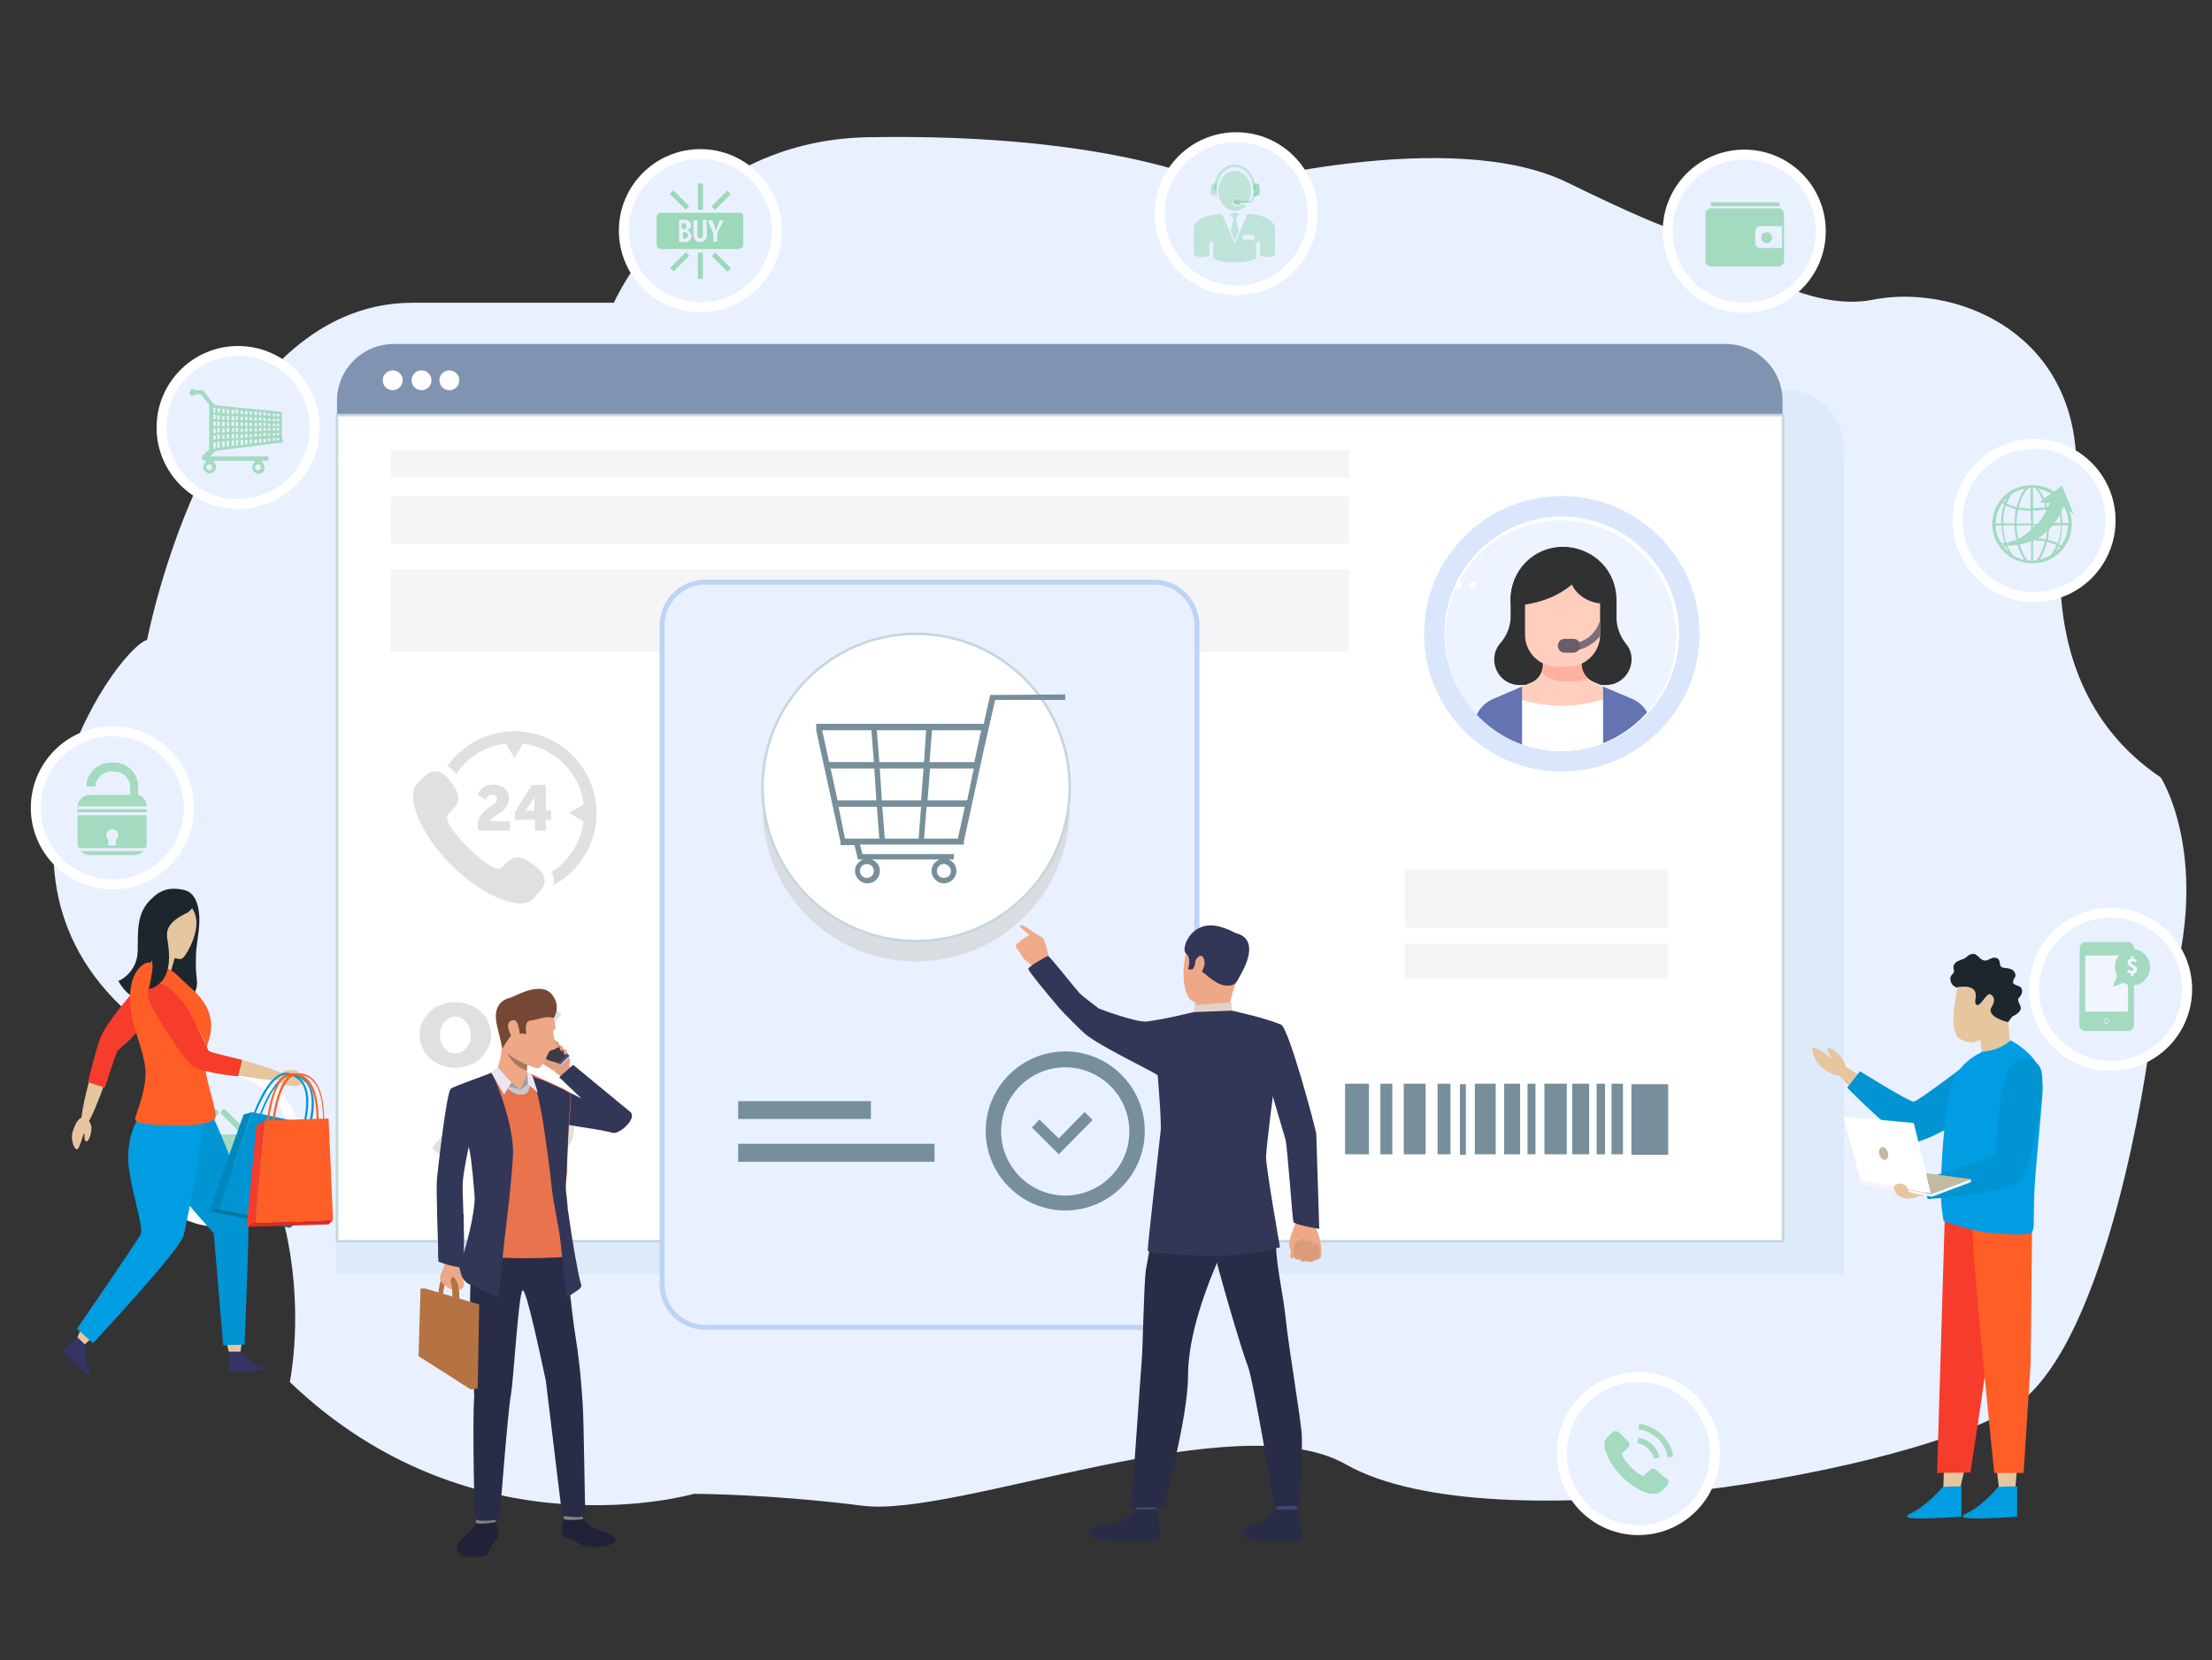 <svg xmlns="http://www.w3.org/2000/svg" xmlns:xlink="http://www.w3.org/1999/xlink" width="445" height="334" xmlns:v="https://vecta.io/nano"><rect width="100%" height="100%" fill="#333333" stroke="none"/><style><![CDATA[.AR{fill:#21b24b}.AS{enable-background:new}.AT{fill:#fff}.AU{opacity:.35}.AV{fill:#e6c69f}.AW{fill:#eea886}.AX{fill:#323657}.AY{fill:#e9f0ff}.AZ{fill:#768f9b}.Aa{fill:#292c47}.Ab{fill:#f63c2b}.Ac{fill:#0094d3}.Ad{fill:#1d262c}.Ae{fill:#009de2}.Af{fill:#ff5e26}.Ag{stroke-miterlimit:10}]]></style><path d="M139.6 300.5S95.2 313.4 58.3 278c0 0 9.4-44.4-27.1-70-41.3-29-8.4-77.1-1.6-79.3 0 0 12.9-67.8 53.4-67.8h40.5s14.3-32.6 51.1-33.3c50.7-.9 71.3 10 71.3 10s46-12.5 69.6-.8c27.8 13.6 24.6 9.6 24.6 9.6s20.6 17.1 36.6 13.9 40 5.8 41 32.2c0 0-14.3 42.8 17 63.9 0 0 13.1 20.3-2.5 55.7 0 0-7.8 57.9-26.8 70.7-18.9 12.9-105.1 28.5-134.6 11.8-22-12.6-78.2 10.7-97.2 8.3s-34-2.4-34-2.4z" class="AY"/><path d="M311.6 131.1c-13.2 0-24-10.7-24-24s10.7-24 24-24c13.2 0 24 10.7 24 24 0 13.2-10.8 24-24 24zm0-44.4c-11.2 0-20.4 9.1-20.4 20.4 0 11.2 9.1 20.4 20.4 20.4 11.2 0 20.4-9.1 20.4-20.4a20.36 20.36 0 0 0-20.4-20.4z" fill="#ff7759"/><path d="M95.6 217.5c-1 0-1.9-.2-2.8-.5-.9-.4-1.6-.8-2.3-1.4-.6-.6-1.2-1.3-1.5-2.1-.4-.8-.6-1.6-.6-2.6 0-.9.2-1.8.6-2.6s.9-1.5 1.5-2.1 1.4-1.1 2.3-1.4c.9-.4 1.8-.5 2.8-.5s1.9.2 2.8.5c.9.4 1.6.8 2.3 1.4.6.6 1.2 1.3 1.5 2.1.4.8.6 1.6.6 2.6 0 .9-.2 1.8-.6 2.6s-.9 1.5-1.5 2.1-1.4 1.1-2.3 1.4c-.9.4-1.8.5-2.8.5zm-4.7 16.1l12.2-14.3 11.3-14.9 2.6 2.3-11.9 14.1L93.4 236l-2.5-2.4zm4.7-19c.4 0 .8-.1 1.2-.3s.7-.5 1-.8.5-.7.7-1.2.2-.9.2-1.4c0-1-.3-1.9-.9-2.6s-1.3-1.1-2.2-1.1c-.4 0-.8.1-1.2.3s-.7.5-1 .8c-.3.4-.5.7-.7 1.2-.2.4-.2.9-.2 1.4 0 1 .3 1.9.9 2.6.6.8 1.4 1.1 2.2 1.1zm16.8 21.5c-1 0-1.9-.2-2.8-.5-.9-.4-1.6-.8-2.3-1.4s-1.2-1.3-1.5-2c-.4-.8-.6-1.6-.6-2.6s.2-1.8.6-2.6.9-1.5 1.5-2.1 1.4-1.1 2.3-1.4c.9-.4 1.8-.5 2.8-.5s1.9.2 2.8.5c.9.4 1.6.8 2.3 1.4.6.6 1.2 1.3 1.5 2.1.4.8.5 1.6.5 2.6s-.2 1.8-.5 2.6c-.4.8-.9 1.5-1.5 2s-1.4 1.1-2.3 1.4-1.8.5-2.8.5zm0-2.9c.4 0 .8-.1 1.2-.3s.7-.5 1-.8c.3-.4.5-.7.7-1.2.2-.4.2-.9.2-1.4s-.1-1-.2-1.5c-.2-.5-.4-.8-.7-1.2s-.6-.6-1-.8-.8-.3-1.2-.3-.8.1-1.2.3-.7.5-1 .8c-.3.4-.5.7-.7 1.2s-.2.9-.2 1.4c0 1 .3 1.9.9 2.6.6.8 1.3 1.2 2.2 1.2z" fill="#ff6a59"/><linearGradient id="A" gradientUnits="userSpaceOnUse" x1="28.152" y1="97.85" x2="274.513" y2="97.85"><stop offset="0" stop-color="#ffc05c"/><stop offset="1" stop-color="#ff3857"/></linearGradient><path d="M87.5 92.3h154.3v11.1H87.5z" fill="url(#A)"/><linearGradient id="B" gradientUnits="userSpaceOnUse" x1="28.152" y1="84.55" x2="274.513" y2="84.55"><stop offset="0" stop-color="#ffc05c"/><stop offset="1" stop-color="#ff3857"/></linearGradient><path d="M87.5 83.1h154.3V86H87.5z" fill="url(#B)"/><linearGradient id="C" gradientUnits="userSpaceOnUse" x1="28.152" y1="114.95" x2="274.514" y2="114.95"><stop offset="0" stop-color="#ffc05c"/><stop offset="1" stop-color="#ff3857"/></linearGradient><path d="M87.5 109.4h78.9v11.1H87.5z" fill="url(#C)"/><path d="M283.4 220.6h3.9v17.8h-3.9zm5.7 0h1.9v17.8h-1.9zm3.8 0h3.5v17.8h-3.5zm5.4 0h2.1v17.8h-2.1zm3.6 0h1v17.8h-1zm2.5 0h3.4v17.8h-3.4zm4.7 0h2.6v17.8h-2.6zm3.8 0h1.3v17.8h-1.3zm2.7 0h3.6v17.8h-3.6zm4.5 0h2.7v17.8h-2.7zm3.9 0h1.3v17.8H324zm2.4 0h1.9v17.8h-1.9zm3.2 0h5.9v17.8h-5.9z" fill="#ff7759"/><g opacity=".14" fill="#90c2d6"><path d="M359.6 256.3H79c-6.3 0-11.4-5.1-11.4-11.4v-155c0-6.3 5.1-11.4 11.4-11.4h280.5c6.3 0 11.4 5.1 11.4 11.4v155c.1 6.3-5 11.4-11.3 11.4z"/><path d="M371 256.3H67.6V92.6H371z"/></g><path d="M347.2 249.7h-268c-6.3 0-11.4-5.1-11.4-11.4V80.6c0-6.3 5.1-11.4 11.4-11.4h268c6.3 0 11.4 5.1 11.4 11.4v157.7c.1 6.3-5 11.4-11.4 11.4z" fill="#8094b1"/><path d="M358.7 249.7H67.8V83.5h290.9z" stroke="#c5d6dd" stroke-width=".5" class="AT Ag"/><path d="M78.6 90.5h192.8V96H78.6zm0 9.4h192.8v9.5H78.6zm0 14.6h192.8v16.6H78.6z" opacity=".88" fill="#f4f4f6" class="AS"/><path d="M175.2 247.3H186v1.3h-10.8z" class="AZ"/><path d="M91.6 214.8c-1 0-1.9-.2-2.8-.5-.9-.4-1.6-.8-2.3-1.4-.6-.6-1.2-1.3-1.5-2.1-.4-.8-.6-1.6-.6-2.6 0-.9.2-1.8.6-2.6s.9-1.5 1.5-2.1 1.4-1.1 2.3-1.4c.9-.4 1.8-.5 2.8-.5s1.9.2 2.8.5c.9.4 1.6.8 2.3 1.4.6.6 1.2 1.3 1.5 2.1.4.8.6 1.6.6 2.6s-.2 1.8-.6 2.6-.9 1.5-1.5 2.1-1.4 1.1-2.3 1.4-1.8.5-2.8.5zm-4.7 16.1l12.2-14.3 11.3-14.9 2.6 2.3-11.9 14.1-11.7 15.1-2.5-2.3zm4.7-19c.4 0 .8-.1 1.2-.3s.7-.5 1-.8c.3-.4.5-.7.7-1.2s.2-.9.2-1.4c0-1-.3-1.9-.9-2.6s-1.3-1.1-2.2-1.1c-.4 0-.8.1-1.2.3s-.7.5-1 .8c-.3.4-.5.7-.7 1.2-.2.4-.2.9-.2 1.4 0 1 .3 1.9.9 2.6.6.8 1.3 1.1 2.2 1.1zm16.8 21.5c-1 0-1.9-.2-2.8-.5-.9-.4-1.6-.8-2.3-1.4-.6-.6-1.2-1.3-1.5-2-.4-.8-.6-1.6-.6-2.6 0-.9.2-1.8.6-2.6s.9-1.5 1.5-2.1 1.4-1.1 2.3-1.4c.9-.4 1.8-.5 2.8-.5s1.9.2 2.8.5c.9.4 1.6.8 2.3 1.4.6.6 1.2 1.3 1.5 2.1.4.8.5 1.6.5 2.6 0 .9-.2 1.8-.5 2.6-.4.8-.9 1.5-1.5 2-.6.6-1.4 1.1-2.3 1.4a8.21 8.21 0 0 1-2.8.5zm0-2.9c.4 0 .8-.1 1.2-.3s.7-.5 1-.8c.3-.4.5-.7.7-1.2.2-.4.2-.9.2-1.4s-.1-1-.2-1.5c-.2-.5-.4-.8-.7-1.2s-.6-.6-1-.8-.8-.3-1.2-.3-.8.1-1.2.3-.7.5-1 .8-.5.7-.7 1.2-.2.9-.2 1.4c0 1 .3 1.9.9 2.6.6.8 1.3 1.2 2.2 1.2z" fill="#e0e0e0"/><path d="M270.6 218h4.8v14.2h-4.8zm7.1 0h2.4v14.2h-2.4zm4.7 0h4.4v14.2h-4.4zm6.8 0h2.6v14.2h-2.6zm4.5.1h1.2v14.2h-1.2zm3-.1h4.2v14.2h-4.2zm5.9 0h3.2v14.2h-3.2zm4.7 0h1.6v14.2h-1.6zm3.4 0h4.5v14.2h-4.5zm5.6 0h3.4v14.2h-3.4zm4.9 0h1.7v14.2h-1.7zm3 0h2.3v14.2h-2.3zm4 .1h7.4v14.2h-7.4z" class="AZ"/><path d="M314.2 155.2c-15.3 0-27.7-12.4-27.7-27.7s12.4-27.7 27.7-27.7 27.7 12.4 27.7 27.7-12.5 27.7-27.7 27.7zm0-51.3c-13 0-23.6 10.6-23.6 23.6s10.6 23.6 23.6 23.6 23.6-10.6 23.6-23.6-10.6-23.6-23.6-23.6z" fill="#d9e6fc"/><path d="M282.6 174.8h52.9v11.8h-52.9zm0 15h52.9v7h-52.9z" opacity=".88" fill="#f4f4f6" class="AS"/><path d="M232.1 267h-90.2a8.71 8.71 0 0 1-8.7-8.7V125.8a8.71 8.71 0 0 1 8.7-8.7h90.2a8.71 8.71 0 0 1 8.7 8.7v132.5a8.64 8.64 0 0 1-8.7 8.7z" stroke="#bcd4f7" class="AY Ag"/><path d="M214.3 243.5c-8.8 0-16-7.2-16-16s7.2-16 16-16 16 7.2 16 16c0 8.9-7.2 16-16 16zm0-28.8c-7.1 0-12.9 5.8-12.9 12.9s5.8 12.9 12.9 12.9 12.9-5.8 12.9-12.9-5.8-12.9-12.9-12.9zm-1.3 17.5l-5.4-5.4 1.5-1.6 3.9 3.8 5.2-5.3 1.6 1.6zm-64.5-10.7h26.7v3.6h-26.7zm0 8.6H188v3.6h-39.5z" class="AZ"/><circle cx="184.3" cy="162.5" r="30.9" fill="#d9dde2"/><circle cx="184.3" cy="158.4" r="30.9" stroke="#c5d6dd" stroke-width=".5" class="AT"/><path d="M199.2 139.8l-1.3 5.8h-33.7v1.3l4.9 22.5v.6h2.8l.7 2.9h1c-.9.4-1.6 1.2-1.6 2.3 0 1.3 1.1 2.5 2.5 2.5s2.5-1.1 2.5-2.5c0-1.1-.6-1.9-1.6-2.3H189c-.9.4-1.6 1.2-1.6 2.3 0 1.3 1.1 2.5 2.5 2.5 1.3 0 2.5-1.1 2.5-2.5 0-1.1-.6-1.9-1.6-2.3h1.1v-1.1h-18.4l-.5-1.9h20.9v-.6l4-18.4 2.3-10.1h14.1v-1.1l-15.1.1zm-23.4 35.4c0 .8-.6 1.4-1.4 1.4s-1.4-.6-1.4-1.4.6-1.4 1.4-1.4 1.4.7 1.4 1.4zm15.5 0c0 .8-.6 1.4-1.4 1.4s-1.4-.6-1.4-1.4.6-1.4 1.4-1.4c.7 0 1.4.7 1.4 1.4zM177 154.6h8.8l-.5 6.4h-7.9l-.4-6.4zm-.7 6.4h-7.8l-1.4-6.4h8.8l.4 6.4zm9.6-7.7h-9l-.5-6.4h9.9l-.4 6.4zm1.6-6.4h9.9l-1.4 6.4h-9l.5-6.4zm-2.2 15.4l-.5 6.4H178l-.5-6.4h7.8zm1.1 0h7.7l-1.4 6.4h-6.8l.5-6.4zm8-1.3h-7.8l.5-6.4h8.8l-1.3 6.3-.2.1zm-19.1-14.1l.5 6.4h-9l-1.4-6.4h9.9zm-6.6 15.4h7.7l.5 6.4H170l-1.3-6.4z" class="AZ"/><path d="M261.2 244.4s-.5.8-.5 1.4c-.1.5-.5 1.2-.6 1.6-.2.4-.8 2.3-.8 2.8 0 .2.4 1.5.4 1.8-.1.4-.3 1.2.1 1.2s.8-.6.8-.6-.1.4.3.5c.6.3.9.1.9.1s.2.4.5.5c.6.1.9-.1.9-.1s.3.2.7.2c.5 0 .8-.5.8-.5s.6.1.9-.2c.2-.3.2-.6.2-.9.1-.3 0-2.9-.9-4.7-.9-1.9.2-3.6.2-3.6l-3.9.5z" class="AW"/><path d="M260.3 252.5s-.1-2.3.5-2.8.7.4.7.4-.1-.8.6-.9c.6-.1.7.9.7.9s.1-.6.8-.5.5.9.5.9.6-.8 1.1-.1c.7 1.3 0 2.8 0 2.8s-.2.4-.9.2c0 0-.5.9-1.5.2 0 0-1 .6-1.4-.4.2.1-1 .6-1.1-.7z" fill="#db9c7c"/><path d="M253.3 211.2l5.3 18c.4 1.5 1.4 16 1.6 16.6s5.2 1.4 5.2 1.4l-.6-19.1c-.1-1-5.5-21.3-7.1-22-1.2-.5-1.8-.1-3.3 1-2.2 1.5-1.1 4.1-1.1 4.1z" class="AX"/><use xlink:href="#E" fill="#424773"/><path d="M256.9 303.6s-1.2 1.5-2.5 2.2c-1.2.6-3.1.9-3.8 1.6-.5.5-1.9 2.6 3.2 2.6 5-.1 7.4.3 8-.5.5-.8-.8-6-.8-6s-1.3.4-4.1.1z" class="Aa"/><use xlink:href="#E" x="-28.3" fill="#424773"/><g class="Aa"><path d="M228.5 303.6s-1.2 1.5-2.5 2.2c-1.2.6-5.7 1.2-6.4 1.9-.5.5-1.4 2.5 5.7 2.3 5-.1 7.4.3 8-.5.5-.8-.8-6-.8-6s-1 .4-4 .1zm24.7-66.7s3.7 5.9 3.5 11.2c-.3 5.3 1.3 11.2 1.9 16.7.6 6.2 3.2 21 3.3 24.2.1 3.3-.4 13.9-.4 13.9l-5.1.1s-4.3-25.7-5.4-28.3-6.6-21.4-6.8-23.4 9-14.4 9-14.4z"/><path d="M233.7 237.7l-3.2 17.9c-.4 3.3-.6 15.8-.8 17.9-.2 2-1.8 26.6-2.2 29.7h6.5s5-17.9 5-26.4 3.9-18.4 6.4-24.1 8.2-5.7 9.7-16.1c0 0-19.4-2.2-21.4 1.1z"/></g><g class="AW"><path d="M247 187.2s-5-1.9-7.3 1.9-2.1 11.4.4 12.4c2.5.9 6.3.5 7.6-1.9s2.5-5.8 2.4-8.1c0-2.4-1.8-3.7-3.1-4.3z"/><path d="M240.7 201.7s.2 1.3-.1 2 6.4.7 6.4.7.5-3.6 1.6-6.7-7.9 4-7.9 4z"/></g><path d="M248.6 197.7s-.5.8-2.4.5-4.3-2.9-5-3.2c-.8-.3-.8-.8-.8-.8l-.5.8h-.9s.8-2.3-.4-3.2 1.2-7.4 7.4-5.2c0 0 4.7 1.3 4.6 4-.2 2.7-.9 5.7-2 7.1z" class="AX"/><path d="M240.2 203.6s0-1.3.6-1.4 6.3-.7 7-.4v1.5c0-.1-1.3.8-7.6.3z" fill="#e2d2ca"/><path d="M240.5 193.3c.1-.5 1.2-1.8 1.7-.4s-.6 3.2-1.3 3.1c-.6-.1-.7-1.5-.4-2.7z" class="AW"/><path d="M217.3 218.6h0c-.1 0-.1 0 0 0zm31.1-30.9s6.4.5.2 10l-.2-10z" class="AX"/><path d="M205.1 189.6c.2-.6.9-.8.9-.8.3-.4 1-.6 1-.6 0-.1 0-.1.1-.1-.5-.5-1.8-1.4-1.8-1.6-.1-.2-.1-.2.2-.4.2-.1 2.3 1.3 3 1.8.2.1.3.2.4.2.2.2.6.3.9.6l.1.1c.4.5 1.2 4.1 1.2 4.1l-1.5.6-1.5 1.2-2.1-1.8c-.4-.4-.6-.9-.8-1.2 0-.1-.1-.1-.1-.2-.2-.3-.5-.6-.5-.6-.2-.2-.2-.7-.2-.7 0-.4.7-.6.7-.6z" fill="#efaa88"/><path d="M230.6 205.5c4-.5 9.5-1.9 9.5-1.9l7.7-.3s7 1.5 9.8 2.8c.2.1.2 6.3 1 7.8l-2.3 4.9s-1.3 9.6-1.6 13.8c-.1 1.9 2.8 18.3 2.8 18.3s-3 .9-8.3 1.5-18.3-.2-18.3-.8c-.1-.6 2.5-23 2.6-24.1.2-1.8-.6-11.2-.6-11.2-1.2-.9-11.8-5.9-14.7-8.4-.8-.7-4-3.9-5-5-3.3-3.9-6-7.2-6.3-7.9-.4-.4 3.6-2.6 3.9-2.7s4.7 5.6 6.4 7.5c.8.8 3.9 3.1 3.9 3.1s7.1 2.7 9.5 2.6z" class="AX"/><path d="M103.5 147.1c-5.6 0-10.5 2.8-13.5 7a8.63 8.63 0 0 1 1.8 1.6c2.2-3.3 5.8-5.7 10-6.1l1.7 2.9 1.7-2.9c6.4.8 11.5 5.9 12.2 12.2l-2.9 1.7 2.9 1.7c-.5 4.3-3 8-6.4 10.2.2.5.4 1 .4 1.6 0 .4 0 .8-.1 1.1 5.2-2.8 8.7-8.3 8.7-14.5a16.52 16.52 0 0 0-16.5-16.5zm4.2 27.1c-3.8-3-4.9-1.6-6.6.2-1.2 1.2-4.3-1.3-6.9-3.9s-5.2-5.7-3.9-6.9c1.7-1.7 3.2-2.8.2-6.6s-5.1-.9-6.7.8c-1.9 1.9-.1 9.1 7 16.2s14.3 8.9 16.2 7c1.6-1.7 4.5-3.8.7-6.8zm-11.6-8.1c0-3.4 3.9-4 3.9-5.3 0-.6-.5-.9-1-.9-.9 0-1.3 1-1.3 1l-1.6-1.1s.8-2 3.2-2c1.5 0 3.1.9 3.1 2.8 0 2.9-3.7 3.4-3.7 4.6h3.9v1.9h-6.3c-.1-.3-.2-.6-.2-1zm7.4-2.6l3.5-5.6h2.8v5.1h1.1v1.9h-1.1v2.2h-2.2v-2.2h-4v-1.4h-.1zm4-.4v-2c0-.5.1-1 .1-1h0s-.2.6-.5.9l-1.4 2.1h1.8z" fill="#e0e0e0"/><circle cx="314" cy="127.9" r="23.2" fill="#edf3ff"/><defs><circle id="D" cx="314" cy="127.9" r="23.2"/><path id="E" d="M256.5 301l.4 2.9c0 .4 4-.2 4-.2l.3-3s-4.2 0-4.7.3z"/><path id="F" d="M51 228.9c.1.1.1.4-.1.6l-.1.1c-.2.2-.5.2-.6.1l-5.7-5.6c-.1-.1-.1-.4.1-.6l.1-.1c.2-.2.5-.2.6-.1l5.7 5.6z"/><path id="G" d="M37.4 228.9c-.1.1-.1.4.1.6l.1.1c.2.2.5.2.6.1l5.7-5.6c.1-.1.1-.4-.1-.6l-.1-.1c-.2-.2-.5-.2-.6-.1l-5.7 5.6z"/><path id="H" d="M390.7 299.2s-1.1 1.5-3.7 3.6c-2.6 2-3.3 1.6-3.3 2.3-.1.8 10.9 0 10.9 0V299c-.1 0-3.9 0-3.9.2z"/></defs><clipPath id="I"><use xlink:href="#D"/></clipPath><g clip-path="url(#I)"><path d="M323.1 137.8h-17.4c-4.3 0-6.7-5-3.9-8.4l.2-.2c1.2-1.5 1.9-3.3 1.9-5.2v-3.3c0-5.9 4.7-10.6 10.7-10.6s10.6 4.7 10.6 10.6v3.5c0 1.9.7 3.8 1.9 5.3 2.7 3.2.3 8.3-4 8.3z" fill="#303133"/><path d="M332.2 146.4v11.5h-35.6v-11.4c0-2.6 1.5-4.9 3.9-5.9l5.7-2.5 1.9-.8c1.5-.6 2.4-2.1 2.4-3.7v-.8h7.6v.7c0 1.6.9 3 2.5 3.7l7.8 3.3c2.3 1.1 3.8 3.4 3.8 5.9h0z" class="AT"/><path d="M306.2 140.8c2 .6 4.9 1.2 8.4 1.2 3.3-.1 6-.7 7.9-1.3l.9-2.2-2.9-1.2c-1.5-.6-2.5-2.1-2.5-3.7v-.7h-7.6v.8c0 1.6-.9 3-2.4 3.7l-2.3 1 .5 2.4z" fill="#ffcebf"/><g fill="#6473b2"><path d="M328.4 140.6l-5.9-2.5V158h9.7v-11.5c0-2.6-1.5-4.9-3.8-5.9h0zm-22.2-2.5v19.8h-9.7v-11.4c0-2.6 1.5-4.9 3.9-5.9l5.8-2.5z"/></g><path d="M317 137c.9 0 1.7-.2 2.5-.5-.8-.8-1.3-1.8-1.3-2.9v-.7h-7.6v.8c0 .6-.1 1.1-.4 1.6 1.2 1.1 2.7 1.8 4.4 1.8l2.4-.1z" fill="#ffb09e"/><path d="M321.9 121.4v6.3c0 3.5-2.9 6.4-6.4 6.4h-2.3c-3.5 0-6.4-2.9-6.4-6.4v-6.3a4.23 4.23 0 0 1 4.2-4.2h6.8c2.3.1 4.1 1.9 4.1 4.2h0z" fill="#ffcebf"/><path d="M321.9 124.7h0c-.2.8-.8 2.3-2.3 3.5-.7.5-1.5.9-2.3 1.1-.4.1-.6.5-.5.9s.4.5.7.5h.2c1.1-.3 2-.8 2.8-1.4.6-.5 1.1-.9 1.4-1.4v-3.2z" fill="#7a6d79"/><path d="M316.5 131.3h-1.7c-.8 0-1.4-.6-1.4-1.4s.6-1.4 1.4-1.4h1.7c.8 0 1.4.6 1.4 1.4 0 .7-.6 1.4-1.4 1.4z" fill="#685e68"/><g fill="#303133"><path d="M315.8 115.6c.2-2 2.1-3.4 4-4.1 3.1 1.9 5.2 5.3 5.2 9.1v.7c-.2.1-.4.1-.5.1-1.1.2-1.9.1-2.5 0-3.9-.4-6.3-3.3-6.2-5.8z"/><path d="M314.4 110c2.4 0 4.6.8 6.4 2.2-.9 1.5-2.9 4.6-6.7 6.9-2.8 1.7-5.5 2.2-7.1 2.5h-3.1v-.8c-.1-6 4.6-10.8 10.5-10.8z"/></g><g class="AT"><circle cx="290.5" cy="117.7" r=".7"/><circle cx="293.4" cy="117.7" r=".7"/><circle cx="296.3" cy="117.7" r=".7"/></g></g><g class="AT"><circle cx="79" cy="76.5" r="2"/><circle cx="84.8" cy="76.5" r="2"/><circle cx="90.4" cy="76.5" r="2"/></g><g stroke="#fff" stroke-width="2" class="AY"><circle cx="140.9" cy="46.4" r="15.4"/><circle cx="47.9" cy="86" r="15.4"/><circle cx="22.6" cy="162.5" r="15.4"/><circle cx="44.1" cy="230.4" r="15.4"/><circle cx="424.6" cy="199" r="15.4"/><circle cx="409.2" cy="104.7" r="15.4"/><circle cx="350.9" cy="46.5" r="15.4"/><circle cx="248.7" cy="43" r="15.4"/></g><g class="AR AS"><path d="M137.6 46.1h.1c.1-.1.2-.1.3-.2s.1-.2.1-.4c0-.1 0-.2-.1-.3 0-.1-.1-.1-.1-.2-.1-.1-.1-.1-.2-.1h-.6V46h.2c.2.1.3.1.3.1z" class="AU"/><path d="M148.7 42.8H133c-.5 0-.9.4-.9.9v5.6c0 .2.1.5.3.6s.4.2.6.2h15.6c.5 0 .9-.4.9-.9v-5.6c.1-.4-.3-.8-.8-.8zm-12.1 1.5c.1 0 .3-.1.5-.1h.6c.2 0 .4 0 .5.1.2 0 .3.1.4.2l.3.3c.1.1.1.3.1.5 0 .1 0 .2-.1.3 0 .1-.1.2-.1.3-.1.1-.1.2-.2.2-.1.1-.2.1-.3.2v.1c.1 0 .2.1.3.1l.2.2c.1.1.1.2.2.3s.1.2.1.4-.1.4-.1.6c-.1.2-.2.3-.3.4s-.3.2-.5.2c-.2.1-.4.1-.5.1h-.8c-.1 0-.2-.1-.3-.1v-4.3zm5.6 2.8c0 .5-.1.9-.4 1.2-.2.2-.5.4-.9.4-.5 0-.8-.1-1-.4-.2-.2-.4-.6-.4-1.1v-2.9h.8V47c0 .4.1.6.1.7.1.1.2.2.5.2.2 0 .4-.1.4-.2.1-.1.1-.4.1-.7v-2.8h.7l.1 2.9zm2.3-.6l-.2.5v1.6h-.8V47l-.2-.5-.9-2.2h.9l.6 1.6.1.5h.1l.1-.5.6-1.6h.8l-1.1 2.2zm-6.4.3c-.1-.1-.1-.1-.2-.1h-.5V48h.4c.2 0 .3-.1.4-.2s.2-.3.2-.5c0-.1 0-.2-.1-.3s-.1-.2-.2-.2zm2.3-9.9h1v5.3h-1zm-5.649 2.097l.707-.707 3.182 3.182-.707.707zm8.355 2.543l3.182-3.182.707.707-3.182 3.182zM140.4 50.8h1v5.3h-1zm-5.603 3.113l3.181-3.183.707.707-3.181 3.183zm8.383-2.41l.707-.707 3.182 3.182-.707.707z" opacity=".38"/><path d="M56.7 87.4v-3.9c0-.1.1-.4 0-.5-.1-.2-.4-.2-.6-.2-3.3-.4-6.6-.6-10-1l-2.9-.3c.1 0 .1 0 0-.1l-.3-.3c-.3-.4-.6-.7-.9-1.1s-.5-.6-.8-1c-.1-.1-.2-.4-.4-.5s-.6 0-.8 0h-.6c-.1 0-.3-.2-.4-.2-.9-.3-1.2 1.3-.3 1.3.2 0 .4 0 .6-.2.1-.1.1-.1.4-.1h.7l.1.1c.5.6 1 1.3 1.5 1.9.1.1.1.1.1.2v8.9c-.1.1-.2.1-.2.2-.3.2-.6.5-.8.8-.1.1-.4.2-.4.4-.1.2 0 .5 0 .7 0 .1.1.1.1.1h.6v.1c.1.1.1.1.1.2-1 .7-.6 2.2.6 2.3h.2c1.2-.1 1.6-1.6.6-2.3l.2-.2h8.1v.1c.1.1.1.1.1.2-1 .7-.5 2.2.7 2.3 1.3.1 1.6-1.6.7-2.3.1-.1.1-.1.1-.2v-.1h1.1c.1 0 .1-.1.1-.1v-.7c0-.1-.1-.1-.1-.1H42.2c.2-.1.3-.3.5-.4l.7-.7s.5-.1.8-.1l4.7-.6c1.8-.2 3.7-.5 5.5-.7.6-.1 1.2-.2 1.8-.2.1 0 .6 0 .7-.2 0-.4-.2-1.1-.2-1.5zm-4.8 6c.3 0 .6.2.6.6 0 .3-.2.6-.6.6-.3 0-.6-.2-.6-.6a.65.65 0 0 1 .6-.6zm-9.8 0c.3 0 .6.2.6.6 0 .3-.2.6-.6.6-.3 0-.6-.2-.6-.6a.65.65 0 0 1 .6-.6zm3.5-11.1c.2 0 .3.1.5.1v.8c-.2 0-.3 0-.5-.1v-.8zm0 1.3a.9.9 0 0 1 .5.1v.8h-.5v-.9zm.5 1.3v.8h-.4v-.8c0-.1.3 0 .4 0zm-2.7 5.3c-.2 0-.3.1-.5.1V89c.2 0 .3 0 .5-.1v1.3zm0-1.8c-.2 0-.3 0-.5.1v-.9h.5v.8zm0-1.3h-.5v-.9h.5v.9zm0-1.4h-.5v-.9h.5v.9zm0-1.4h-.5v-.9a.9.9 0 0 1 .5.1v.8zm0-1.4h0a.45.45 0 0 1-.5 0V82l.5.1c-.1 0-.1.7 0 .8h0zm.8 7.1c-.2 0-.3.1-.5.1v-1.2c.2 0 .3 0 .5-.1V90zm0-1.7h-.5v-.9h.5v.9zm0-1.3h-.5v-.9h.5v.9zm0-1.3h-.5v-.9h.5v.9zm0-1.4h0c-.2.1-.3.1-.5.1v-.9l.5.1v.7c0-.1 0-.1 0 0zm0-1.3h-.4v-.9c.2 0 .3.1.5.1-.1.2-.1.8-.1.8zm1 6.9c-.2 0-.3.1-.5.1v-1.2c.2 0 .3 0 .5-.1v1.2zm0-1.6h-.5v-.8h.5v.8zm0-1.3h-.5v-.8h.5v.8zm-.5-1.3v-.8h.5v.8h-.5zm.5-1.3h-.5v-.8a1.34 1.34 0 0 0 .5.1v.7zm0-1.3c-.2 0-.3 0-.5-.1v-.8c.2 0 .3.1.5.1v.8zm.9 6.6c-.2 0-.3.1-.5.1v-1.1c.2 0 .3 0 .5-.1v1.1zm0-1.5h-.5v-.8h.5v.8zm0-1.3h-.5v-.8h.5v.8zm.5-4.5c.2 0 .3.1.5.1v.8c-.2 0-.3 0-.5-.1v-.8zm0 1.3a.9.9 0 0 1 .5.1v.8h-.5v-.9zm0 1.2h.5v.8h-.5v-.8zm.5 1.2v.8h-.4v-.8c-.1 0 .2 0 .4 0zm0 3.5c-.2 0-.3.1-.5.1v-1.1c.2 0 .3 0 .5-.1v1.1zm0-1.4h-.5v-.8l.5-.1c0 0 0 .8 0 .9zm.8 1.4h-.4v-1.1l.4-.1v1.2zm0-1.5h-.4v-.8h.4v.8zm0-1.2h-.5v-.8h.5v.8zm0-1.2h-.5v-.8h.5v.8zm0-1.2h-.5v-.8a.9.9 0 0 1 .5.1v.7zm0-1.3c-.2 0-.3 0-.5-.1v-.8c.2 0 .3.1.5.1v.8zm1 6.3l-.5.1v-1.1c.2 0 .3 0 .5-.1v1.1zm0-1.4h-.5v-.7h.5v.7zm0-1.2h-.5v-.7h.5v.7zm0-1.2h-.5V85h.5v.7zm0-1.2h-.5v-.7a.9.9 0 0 1 .5.1v.6zm0-1.2h-.5v-.7c.2 0 .3.1.5.1v.6zm.9 6c-.2 0-.3.1-.5.1v-.9c.2 0 .3 0 .5-.1v.9zm0-1.3h-.5v-.7h.5v.7zm0-1.2h-.5v-.7h.5v.7zm0-1.1h-.5V85h.5v.7zm0-1.2h-.5v-.7a.9.9 0 0 1 .5.1v.6zm0-1.1c-.2 0-.3 0-.5-.1v-.7c.2 0 .3.1.5.1v.7zm.9 5.8c-.2 0-.3.1-.5.1v-.9h.5v.8zm0-1.3c-.2 0-.3 0-.5.1v-.6h.5v.5zm0-1.1h-.5v-.6h.5v.6zm0-1.1h-.5v-.6h.5v.6zm0-1.2h-.5v-.6a.9.9 0 0 1 .5.1v.5zm0-1.1c-.2 0-.3 0-.5-.1v-.6c.2 0 .3.1.5.1v.6zm1 5.7c-.2 0-.3.1-.5.1v-.8c.2 0 .3 0 .5-.1v.8zm0-1.3h-.5v-.6h.5v.6zm0-1h-.5v-.6h.5v.6zm0-1.1h-.5v-.6h.5v.6zm0-1.1h-.5V84c.2 0 .3 0 .5.1v.5zm0-1.1c-.2 0-.3 0-.5-.1v-.6c.2 0 .3.1.5.1v.6zm.9 5.5c-.2 0-.3.1-.5.1v-.8h.5v.7zm0-1.2c-.2 0-.3 0-.5.1v-.6h.5v.5zm0-1.1h-.5v-.6h.5v.6zm0-1h-.5v-.6h.5v.6zm0-1.1h-.5V84c.2 0 .3 0 .5.1v.5zm0-1.1h-.5v-.6c.2 0 .3.1.5.1v.5zm.9 5.4c-.2 0-.3.1-.5.1v-.7c.2 0 .3 0 .5-.1v.7zm0-1.2H53v-.6h.5v.6zm0-1H53v-.6h.5v.6zm0-1H53v-.6h.5v.6zm0-1H53v-.6a.9.9 0 0 1 .5.1v.5zm0-1.1c-.2 0-.3 0-.5-.1v-.6c.2 0 .3.1.5.1v.6zm.9 5.1c-.2 0-.3.1-.5.1v-.6h.5v.5zm0-1.1c-.2 0-.3 0-.5.1v-.5h.5v.4zm0-1h-.5v-.5h.5v.5zm0-.9h-.5v-.5h.5v.5zm0-1h-.5v-.5a.9.9 0 0 1 .5.1v.4zm0-1c-.2 0-.3 0-.5-.1v-.5c.2 0 .3.1.5.1v.5zm1 4.9c-.2 0-.3.1-.5.1v-.6c.2 0 .3 0 .5-.1v.6zm0-1c-.2 0-.3 0-.5.1v-.5h.5v.4zm0-1h-.5v-.5h.5v.5zm0-.9h-.5v-.5h.5v.5zm0-1h-.5v-.5a.9.9 0 0 1 .5.1v.4zm0-.9c-.2 0-.3 0-.5-.1v-.5c.2 0 .3.1.5.1v.5zm.8 4.7c-.2 0-.3.1-.5.1v-.5h.5v.4zm0-1c-.2 0-.3 0-.5.1v-.5h.5v.4zm0-.9h-.5v-.5h.5v.5zm0-.9h-.5v-.5h.5v.5zm0-1h-.5v-.5c.2 0 .3 0 .5.1v.4zm0-.9c-.2 0-.3 0-.5-.1v-.5c.2 0 .3.1.5.1v.5z" class="AU"/></g><g class="AR AU"><path d="M29.5 162.2h0a2.37 2.37 0 0 0-1.7-2.3v-1.6c0-2.8-2.2-4.9-4.9-4.9h-.6c-2.7 0-4.9 2.2-4.9 4.8h1.8c.1-1.7 1.5-3 3.2-3h.6c1.8 0 3.2 1.5 3.2 3.2v1.5h-8.1c-1.3 0-2.5 1.1-2.5 2.5v7.1c0 1.3 1.1 2.5 2.5 2.5H27c.7 0 1.4-.3 1.8-.8H16.3c-.2-.2-.3-.4-.4-.6h13.4c.1-.3.2-.6.2-1.1V164H15.7v-.6h13.8v-.6H15.7v-.6h13.8zm-6.9 4.6c.6 0 1.2.5 1.2 1.2 0 .4-.2.7-.5.9v1.2h-1.5v-1.2c-.3-.2-.4-.6-.4-.9 0-.7.5-1.2 1.2-1.2zm6.5 4s0-.1 0 0c0-.1 0 0 0 0z"/><path d="M28.9 171c.1-.1.1-.2.2-.2-.1.1-.1.2-.2.2z"/><path d="M28.9 171h0zm.2-.3c.1-.1.1-.2.2-.3-.1.2-.1.2-.2.3z"/></g><g class="AR AU"><path d="M34.8 229.8l1.7 7.5c.1.6.4.9.9.9h13.3c.5 0 .8-.4.9-.9l1.7-7.5H34.8zm4.6 6.7c0 .1-.1.2-.2.2h-.6c-.1 0-.2-.1-.2-.2V232c0-.1.1-.2.2-.2h.6c.1 0 .2.1.2.2v4.5zm2.7 0c0 .1-.1.2-.2.2h-.6c-.1 0-.2-.1-.2-.2V232c0-.1.1-.2.2-.2h.7c.1 0 .2.1.2.2v4.5h-.1zm2.5 0c0 .1-.1.2-.2.2h-.6c-.1 0-.2-.1-.2-.2V232c0-.1.1-.2.2-.2h.6c.1 0 .2.1.2.2v4.5zm2.7 0c0 .1-.1.2-.2.2h-.6c-.1 0-.2-.1-.2-.2V232c0-.1.1-.2.2-.2h.6c.1 0 .2.1.2.2v4.5zm2.4 0c0 .1-.1.2-.2.2h-.6c-.1 0-.2-.1-.2-.2V232c0-.1.1-.2.2-.2h.6c.1 0 .2.1.2.2v4.5z"/><path d="M54.8 229.9c0 .4-.3.6-.6.6H33.9c-.4 0-.6-.3-.6-.6v-1.1c0-.4.3-.6.6-.6h20.3c.4 0 .6.3.6.6v1.1z"/><use xlink:href="#F"/><use xlink:href="#F" y="-0.1"/><path d="M50.7 229c0 .1-.1.2-.2.2s-.2-.1-.2-.2.1-.2.2-.2.2.2.2.2z"/><use xlink:href="#G"/><use xlink:href="#G" y="-0.1"/><path d="M37.7 229c0 .1.1.2.2.2s.2-.1.2-.2-.1-.2-.2-.2-.2.2-.2.2z"/></g><circle cx="329.6" cy="292.4" r="15.4" stroke="#fff" stroke-width="2" class="AY"/><path d="M333.3 295.8c-.5-.5-1-.5-1.5 0l-1 1c-.1.1-.2.1-.3.1-.2-.1-.5-.2-.7-.4-1-.6-1.9-1.5-2.6-2.4-.4-.5-.7-.9-.9-1.5 0-.1 0-.2.1-.3l1-1c.5-.5.5-1 0-1.5l-1.6-1.6c-.5-.4-1-.4-1.5 0-.4.3-.7.7-1 1s-.5.7-.5 1.1c-.1.7.1 1.4.4 2.1.5 1.4 1.3 2.6 2.3 3.8 1.3 1.5 2.8 2.7 4.6 3.6.8.4 1.6.7 2.6.7.6 0 1.2-.1 1.6-.6l1-1c.5-.5.5-1 0-1.5-.9-.5-1.5-1.1-2-1.6zm-.6-2.4l1.1-.2c-.2-1-.6-1.9-1.4-2.6-.8-.8-1.7-1.2-2.8-1.4l-.2 1.1c.8.1 1.6.5 2.1 1.1.7.6 1.1 1.3 1.2 2zm1.7-4.7c-1.2-1.2-2.8-2-4.6-2.3l-.2 1.1a6.96 6.96 0 0 1 4 2c1 1 1.7 2.3 1.9 3.7l1.1-.2c-.2-1.6-1-3.1-2.2-4.3z" class="AR AU"/><g class="AU"><path d="M418.3 206.2c0 .7.6 1.2 1.2 1.2h8.6c.7 0 1.2-.6 1.2-1.2v-15.5c0-.7-.6-1.2-1.2-1.2h-8.5c-.7 0-1.2.6-1.2 1.2l-.1 15.5z" class="AR"/><path d="M419.5 203.4c0 .1.1.1.1.1h8.4c.1 0 .1-.1.1-.1v-11.1c0-.1-.1-.1-.1-.1h-8.4c-.1 0-.1.1-.1.1v11.1z" class="AT"/><path d="M423 205.4c0 .5.4.9.9.9s.9-.4.9-.9-.4-.9-.9-.9c-.6 0-.9.4-.9.9z" class="AR"/><path d="M423.3 205.4a.47.47 0 0 1 .5-.5h0a.47.47 0 0 1 .5.5h0a.47.47 0 0 1-.5.5h0c-.3.1-.5-.2-.5-.5h0zm.5.4c.2 0 .4-.2.4-.4h0c0-.2-.2-.4-.4-.4h0c-.2 0-.4.2-.4.4h0c0 .2.2.4.4.4h0z" class="AT"/><g class="AR"><path d="M422.4 190.8c0 .1.1.1.1.1h2.6c.1 0 .1-.1.1-.1v-.1c0-.1-.1-.1-.1-.1h-2.6c-.1 0-.1.1-.1.1v.1zm6.6.4c-1.9 0-3.5 1.6-3.5 3.5 0 .7.2 1.3.5 1.8l-.9 2 2.1-.8c.5.4 1.2.5 1.8.5 1.9 0 3.5-1.6 3.5-3.5s-1.5-3.5-3.5-3.5z"/><path d="M429 190.9c-1.9 0-3.5 1.6-3.5 3.5 0 .7.2 1.3.5 1.8l-.9 2 2.1-.8c.5.4 1.2.5 1.8.5 1.9 0 3.5-1.6 3.5-3.5s-1.6-3.5-3.5-3.5z"/></g><path d="M429.6 193.6c-.2-.2-.3-.2-.5-.2s-.4.1-.4.3c0 .5 1.2.4 1.2 1.3 0 .5-.2.8-.7.9v.5h-.5v-.5c-.3-.1-.6-.2-.8-.4l.3-.5c.2.2.5.3.6.3.2 0 .4-.1.4-.3 0-.5-1.2-.5-1.2-1.3 0-.5.3-.8.7-.9v-.5h.5v.5c.3.1.5.2.7.4l-.3.4z" class="AT"/></g><g class="AR AS"><path d="M417.2 103.5l-2.4-5.8-1.6 1.2c-1.3-.9-2.8-1.3-4.4-1.3h-.1c-2.1 0-4.1.8-5.6 2.3s-2.3 3.5-2.3 5.6c0 1.3.4 2.6 1 3.7h-.4s.2.1.5.1c1.3 2.4 3.9 4 6.9 4h.1c2.1 0 4.1-.8 5.6-2.3s2.3-3.5 2.3-5.6c0-.9-.2-1.8-.5-2.6l.9.7zm-3.6 7.4c.2-.3.3-.6.5-1 .2.1.2.2.3.2-.1.2-.3.4-.5.5 0 .1-.1.2-.3.3zm-3.3 1.7c.5-.6 1.1-1.9 1.5-3.6.9.2 1.5.5 1.9.6-.4 1-.8 1.6-1.1 2-.7.5-1.4.8-2.3 1zm-1.3.2v-4c.1 0 .1-.1.1-.1.9 0 1.7.1 2.3.2-.5 2-1.3 3.3-1.7 3.8-.2.1-.4.1-.7.1zm-4.1-1.1c-.2-.4-.7-1-1.1-1.9l.1-.1c.6.1 1.3 0 2-.1.4 1.5 1 2.5 1.4 3-.9-.1-1.7-.5-2.4-.9zm-1.7-1.6c.1-.1.1-.1.3-.2.2.4.3.7.5 1-.4-.2-.6-.5-.8-.8zm-1.7-4.4h1.2c.1 1.4.3 2.6.6 3.5-.2 0-.4.1-.6.1-.8-1-1.2-2.3-1.2-3.6zm2.2-5.5c-.1.2-.2.5-.4.8l-.2-.2c.1-.2.3-.4.5-.5 0 0 0-.1.1-.1zm10.8 5h-1.2c.4-.5.8-1.1 1.1-1.8.1.6.1 1.2.1 1.8zm-10.4 3.9c-.2.1-.4.1-.5.1-.3-.9-.5-2-.6-3.5h2.3c0 1.1.1 2 .4 2.9-.1 0-.1 0-.1.1-.7.1-1.1.2-1.5.4zm1.6-3.4h2.9v.9c-.8.7-1.6 1.3-2.6 1.8-.1-.8-.3-1.7-.3-2.7zm3.3-3c1 0 1.8-.1 2.5-.2 0 .1.1.2.1.4-.4.7-1 1.6-1.7 2.5h-.9v-2.7zm3.1-.8c-.1 0-.2.1-.3.1-.1-.3-.2-.6-.2-.8h.9c-.1-.1-.2.2-.4.7zm-3.1 3.8h.5l-.5.5v-.5zm2.2-5.4c-.4-1-.9-1.6-1.2-2 .9.2 1.8.5 2.6 1l-1.4 1zm-.3.3l-.6.5h.9l.3.9c-.6.1-1.5.2-2.5.2v-4.1h.5c-.1.1.8.9 1.4 2.5zm-2.3 4.7h-2.9c0-1.1.1-2 .3-2.8.7.1 1.5.2 2.5.2l.1 2.6zm-3.3 0H403c0-1.5.2-2.7.5-3.6.5.2 1.1.5 2 .7-.1.8-.2 1.8-.2 2.9zm6.5 1.6l-.2 1.6c-.5-.1-1.1-.2-1.6-.2.5-.3 1.1-.8 1.8-1.4zm.4-.4l.8-.8h1.6c0 1.5-.3 2.6-.6 3.6-.5-.2-1.1-.5-2-.7.1-.6.1-1.3.2-2.1zm-3.6-4.2c-.9 0-1.8-.1-2.5-.2.6-2.6 1.9-3.8 1.9-3.8v-.1c.2 0 .4 0 .5-.1v4.2h.1zm-1.2-4c-.5.5-1.2 1.8-1.7 3.7a8.84 8.84 0 0 1-2-.7c.4-.9.7-1.5 1-1.9.8-.6 1.7-.9 2.7-1.1zm-4.6 2.9c.1.1.2.2.4.2-.4 1-.6 2.3-.6 3.9h-1.1c0-1.5.5-2.9 1.3-4.1zm.4 8.4c-.1.1-.2.2-.3.2-.1-.1-.1-.2-.2-.3.2 0 .3.1.5.1zm3.1-.1a11.2 11.2 0 0 0 2.3-.6v3.9c-.2 0-.5 0-.7-.1-.4-.4-1.1-1.5-1.6-3.2zm8.3.3c-.1-.1-.2-.2-.4-.3.4-1 .6-2.3.6-3.8h1.2c0 1.4-.5 2.8-1.4 4.1zm.3-4.6c0-.9-.1-1.6-.2-2.3.1-.3.3-.6.4-.9l.2.1c.5.9.8 2 .8 3.1h-1.2zm-70.5-63.7h13.4c.1 0 .2 0 .2-.1v-.6c0-.1-.1-.1-.2-.1h-13.4c-.1 0-.2 0-.2.1v.6c-.1.1.1.1.2.1z" class="AU"/><path d="M357.8 41.9h-13.6a1.11 1.11 0 0 0-1.1 1.1v9.5a1.11 1.11 0 0 0 1.1 1.1h13.6a1.11 1.11 0 0 0 1.1-1.1V43c-.1-.6-.5-1.1-1.1-1.1zm.7 8h-4.3a1.11 1.11 0 0 1-1.1-1.1v-2.2a1.11 1.11 0 0 1 1.1-1.1h4.3v4.4zm-3.1-1a1.11 1.11 0 0 0 1.1-1.1 1.11 1.11 0 0 0-1.1-1.1 1.11 1.11 0 0 0-1.1 1.1c0 .5.4 1.1 1.1 1.1z" class="AU"/></g><g class="AV"><path d="M35.7 224.1c-1.8.5-2.9 2.5-2.3 4.4.5 1.5 1.3 3.5 2.8 5.7 3.6 5.7 6.4 13.2 9 13.2s3.6-4.7 1.2-10.8c-2.2-5.5-4.3-12.8-6.2-13.1-1-.2-2.9.2-4.5.6zm-1.4 23.6c-2-5.8-15.5 14-18.3 20.3s1 3.3 8-4.9c7-8.1 11-13.1 10.3-15.4z"/><path d="M47.1 244.1c-5.3-3.2-3.1 20.7-1.2 27.3 1.8 6.6 2.9 1.9 3.1-8.8.2-10.9.2-17.3-1.9-18.5zm-14.7-20.4c-1.9-.5-3.9.9-4.2 2.8-.2 1.6-.4 3.7.1 6.4.9 6.8.2 14.9 2.7 16.2s5.6-2.4 5.9-9.1c.4-6 1.6-13.5 0-14.7-.9-.6-2.8-1.2-4.5-1.6z"/></g><path d="M27.7 191.3c.1-3.7-.4-7.8 3-10.7 2.2-2.2 4.7-2 6.6-1.5 1.6.5 2.3 2.1 2.6 3.6.5 2.5 0 5-.3 7.4-.2 1.3-.2 2.6-.2 4 0 1.1.1 2 .2 3.1.1.8 0 1.5-.3 2.2-.4.9-1.1 1.3-2 1.3-1.5 0-2.9 0-4.3.1-.8.1-1.6.1-2.4.2-1.1.3-2.2.2-3.2-.2-1.6-.6-2.8-2-3.6-3.5.1.1 3.8-1.6 3.9-6z" class="Ad"/><g class="AV"><path d="M30.081 194.801l1.336-4.714 4.137 1.173-1.336 4.714z"/><path d="M33.3 191.8s2.6 1.7 3.5.9c.8-.7 3.5-5.4 2.5-8.6-.9-3.2-4.9-4.6-7.2-3.2-2.3 1.3-2.7 8.9-1.1 9.8l2.3 1.1zm-16.2 33.1c-1.4-.6-2.2 1.9-2.5 2.8-.4 1.4.2 3.3.8 3.5s1.3-3.1 1.5-3.2-.1 1.6.5 1.6c.5.1 1.1-2 1-2.9-.2-.9-.5-1.4-1.3-1.8zm14.8-28c-.8-.3-1.7.1-2.3.6-2.6 2.8-11.2 12.1-9.3 14.2 2.2 2.5 9.3-6.3 11.1-9.1 1.4-2.4 2.4-5.1.5-5.7z"/><path d="M23 209.4c.4.6.5 1.3.3 2-1.1 3.3-5 15.3-6.6 15.5-1.8.2 3.2-17.5 4.1-17.7.7-.3 1.5-.7 2.2.2z"/></g><path d="M27.5 198.7s-6.3 7.1-7.4 10.3c-1 2.8-2.4 8.7-2.4 8.7l3.4 1.1s2.2-6.9 2.5-7.3c.2-.4 6.1-5.6 7.7-8 1.5-2.5 3.2-5.6 1.2-7-2.3-1.6-5 2.2-5 2.2z" class="Ab"/><path d="M31.8 194.2c-1.4-.5-2.9.1-3.6 1.4a12.49 12.49 0 0 0-1.8 7.3c.5 5.5 3.5 6.4 3.5 12.1s-1.9 9.7-1.6 10.3 13.1 1.3 14-.2-2.1-6.9-2.1-11.4 1.6-5.3 1.3-8.8c-.4-3.5-4.1-5.7-6.4-8.4-.9-1.1-2.1-1.9-3.3-2.3z" class="AV"/><path d="M43.1 225.2s6.9 15.1 6.9 20.7-.8 24.6-.8 24.6l-4.3.1-1.9-22.4c-.4-1.1-12.8-12.5-12.8-22-.1-9.6 12.9-1 12.9-1z" class="Ac"/><path d="M27.6 225.3s-2 3.1-1.8 8.3c.3 5.2 3.2 13.2 2.5 14.7-.8 1.5-12.8 19-12.8 19l3.2 2.9s17.5-18.7 18.2-21.6c.8-2.8 3.9-19.8 3.9-22.7 0-2.8-13.2-.6-13.2-.6z" class="Ae"/><path d="M29.2 193.8c.4-.2.9-.2 1.3-.2 1.1.2 3.4.9 5.2 2.6 2.3 2.4 6.1 4.7 6.7 9 .5 4.3-1.8 5.2-1.1 10 .8 4.7 2.8 9.3 1.8 10-.9.7-3.5 1.3-7.4 1.2-4-.1-8.6-.1-8.5-1.3s2.8-6.7 1.9-11.2c-.9-4.6-2.9-8.3-2.9-12.8-.2-4.1 1.4-6.5 3-7.3z" class="Af"/><g class="AV"><path d="M56 216.8c-.3 1.3 2 1.6 2.8 1.6 1.3.1 2.9-.8 2.9-1.3.1-.5-2.9-.6-3-.7s1.3-.2 1.3-.7-1.9-.6-2.7-.3c-.6.3-1.1.6-1.3 1.4z"/><path d="M61.8 217.2c-.1.5-1.5 1.3-2.8 1.3 0-.7.1-1.7.1-1.9.9.1 2.7.2 2.7.6zm-31-18.4c-.5.7-.5 1.6-.1 2.3 1.8 3.3 8 14.4 10.5 13.3 3-1.3-3-10.8-5.2-13.4-1.7-2-4-3.8-5.2-2.2z"/><path d="M40 212.1c.5-.5 1.3-.6 1.9-.5 3.4.8 15.8 3.7 16 5.2.4 1.8-17.6-1.6-18-2.5-.2-.7-.8-1.5.1-2.2z"/></g><path d="M31.1 203.5s5.6 9.8 8.1 11.2c2.5 1.3 8.7 1.8 8.7 1.8l.8-3.3s-6.5-1.5-6.7-1.8c-.3-.3-3.3-7.6-5.2-9.8-1.8-2.2-4.3-4.8-6.3-3.3-2 1.4.6 5.2.6 5.2z" class="Ab"/><path d="M48.4 271.9s.8.9 2.6 2.2c1.8 1.2 2.2.9 2.3 1.3.1.5-7.1.5-7.1.5l-.1-4h2.3zm-31.3-1.3s-.1 1.3.3 3.4.9 2.2.6 2.6-5.3-4.7-5.3-4.7l2.8-2.9c0-.1 1.7 1.5 1.6 1.6z" fill="#343563"/><path d="M30.7 194.1h0l-.3-1.4c.2-3.7-1.5-7-1.5-7s2.2-5.4 3-5.9c.6-.4 3.8-.4 3.8-.4l3.7 2c0 .1-.4 1-1.2 1.8h0c-.2.2-.6.5-.9.6-1.6.8-3.9 2.1-3.7 4.5 0 .4.1.9.2 1.5.4 2.9.7 7.8-3.8 9.2-.2 0 .7-2.8.7-4.9z" class="Ad"/><g class="Ac"><path d="M62.5 226.5l-.4-.1c.6-2.6 1.1-6.2-.3-8.3-.6-.9-1.6-1.5-2.9-1.7h-.3c-3.2 0-6 7.7-6 7.8l-.3-.1c.1-.4 3.1-8.6 6.7-8 1.3.2 2.4.8 3.1 1.9 1.5 2.2 1.1 5.9.4 8.5z"/><path d="M61.4 226.3l-.4-.1c.6-2.6 1.1-6.2-.3-8.3-.6-.9-1.6-1.5-2.9-1.7-3.3-.5-6.3 7.7-6.4 7.7l-.3-.1c.1-.4 2.9-8 6.4-8h.4c1.3.2 2.4.8 3.1 1.9 1.6 2.2 1 5.9.4 8.6z"/><path d="M63.3 226.4l-4 19.9-15.3-3 .1-.2 6.6-19.4z"/></g><path d="M59.3 246.3l-1 .7-16.2-3.4 1.9-.5h.1l-.1.2z" fill="#00759d"/><path d="M50.7 223.7l-6.6 19.4H44l-1.9.5 6.9-19.4z" fill="#0088be"/><g class="Af"><path d="M55.2 225.4l-.4-.1c.1-.4 1-9 4.6-9.4 1.4-.1 2.5.2 3.5 1.1 1.9 1.8 2.3 5.5 2.3 8.3H65c0-2.7-.4-6.3-2.2-8-.8-.8-1.9-1.1-3.2-1-3.4.4-4.4 9.1-4.4 9.1z"/><path d="M54.1 225.4l-.4-.1c.1-.4 1-9 4.6-9.4 1.4-.1 2.5.2 3.5 1.1 1.9 1.8 2.3 5.5 2.3 8.3h-.4c0-2.7-.4-6.3-2.2-8-.8-.8-1.9-1.1-3.2-1-3.3.4-4.2 9.1-4.2 9.1z"/><path d="M66.1 225l.9 20.4-15.7.7v-.2l1.9-20.5z"/></g><path d="M67 245.4l-.9.9-16.5.5 1.7-.9v.2z" fill="#df2a22"/><path d="M53.2 225.4l-1.9 20.5-1.7.9 2-20.4z" class="Ab"/><g class="AV"><path d="M404.1 274c5.6-2.2 2.6 18.3.9 24.1-1.8 5.7-1.6 2.2-2.2-7.6s-.9-15.6 1.3-16.5zm-8.9-.5c5.8-1.4 1.4 18.8-.9 24.3-2.3 5.4-2.5 1.7-2.1-8.1.4-9.9.7-15.7 3-16.2z"/><path d="M391.1 294.1l-.2 7.3 3-.1 1.8-7.8zm10.4-.1l.9 7.4 2.9-.5.7-8.1zm1.7-44.8c2.1-.6 4.3.8 4.7 2.9.4 1.7.8 6 .8 9-.1 7.5.2 14.5-2.5 16s-6.3-2.4-7-9.7c-.7-6.6-2.6-14.7-.8-16.2.8-.8 2.9-1.5 4.8-2z"/><path d="M398.2 249.4c2-.1 3.7 1.6 3.9 3.8.1 1.8-.2 6-.7 8.9-1.2 7.3-2 14.1-4.7 14.9-2.7.9-5.3-3.7-4.9-10.9.4-6.6-.1-14.8 1.8-15.9.9-.5 2.9-.7 4.6-.8z"/></g><path d="M391.3 242.9l-1.6 53.4 6.7-.1s6.3-40.1 5.9-46.6c-.5-6.5-11-6.7-11-6.7z" class="Ab"/><path d="M408.8 247.6l-.3 26.9-1.4 21.8h-5.9s-4.3-41-4.5-50.9c-.1-9.9 12.1 2.2 12.1 2.2z" class="Af"/><g class="AV"><path d="M402.4 214.7c.3 1-.1 2-.8 2.8-3.4 3.2-15.1 13.5-17.6 11.2-2.9-2.8 7.9-11.4 11.4-13.5 2.8-1.7 6.2-2.9 7-.5z"/><path d="M387.2 227.3c.1-.9-.4-1.7-1.1-2.2-3.4-2.6-15.7-12.2-17.4-11.3-1.9 1.1 15.2 15.6 16.3 15.3 1-.3 2.2-.4 2.2-1.8z"/><path d="M364.7 210.8c.4-.5 2.7 1.4 3.5 1.9.1.1.2.1.2.1v-.1c-.1-.4-1.1-1.4-.7-1.8.4-.5 2.2 1 2.9 2 .1.1.1.1.1.2.6.9.7 1.6.2 2.6-.9 1.6-3.5-.3-4.3-.9-.7-.5-1.3-1.4-1.6-2.2s-.5-1.5-.3-1.8z"/></g><path d="M395.6 214.1s-9.7 7.4-10.6 7.5-10.8-6.1-10.8-6.1l-2.6 3.3s10.8 10.9 13.1 11 8.7-3.7 8.7-3.7l2.2-12z" class="Ac"/><path d="M404.5 210.6l-5.7 2.2-.4-3.6s-.2.1-.5.2c-.8.3-2.2.6-3.7-.5-.4-.2-.6-.6-.8-1.1-.3-.8-.4-1.8-.4-2.9v-.3c.1-2.8.8-5.9.8-5.9h-.1l.1-.1s2.9-.6 3.6.8c.5 1.1-.2 1.9.2 2.6.7 1 2.1-2.2 2.8-2s1.3 1.1.4 2.5c-1.3 2.1 3.2 3.1 3.2 3.1h.1l-.1.1.5 4.9z" class="AV"/><path d="M397.8 212.1c-1.1.6-2.9 1.9-4.3 4-2 3.1-3 16.8-3 22.1 0 3.3-.1 3.9.5 7.4 0 0 6.4 2.5 11 2.5 3.5.4 6.3.3 6.7-.2.6-.7.4-1.4.5-6.4s1-12.3 1.7-21.6c.4-5.4-2.3-7.7-4.2-9.2h-.1.1c-1.1-.8-1.9-1.3-2.2-1.4-1.1.9-2.8 2-5.8 2.3h0c-.1.1-.5.3-.9.5m-1.1 2.7h0zm-.8 2.2h0z" class="Ae"/><g class="AV"><path d="M408.3 213.9c.9.5 1.3 1.5 1.3 2.6-.3 4.6-1.6 20.2-5 20.2-4 0-2-13.7-1-17.6.9-3.2 2.5-6.4 4.7-5.2z"/><path d="M405 233.5c-.6-.6-1.6-.7-2.4-.5-4.2 1.1-19.2 5.2-19.5 7.1-.4 2.2 21.6-2.8 22-3.9.4-.8 1-1.8-.1-2.7z"/></g><path d="M409.9 214c-1-1.1-2.7-1.3-4-.6-1.2.7-2.5 2.3-3.1 5.8-1.3 7.1-1.1 12.7-1.5 13.1s-14.5 5-14.5 5l1 3.9s17-1 18.9-4.2 3.3-10.9 3.9-15.8c.3-3.6.6-5.8-.7-7.2z" class="Ac"/><g class="Ae"><use xlink:href="#H"/><use xlink:href="#H" x="11.2"/></g><path d="M387.5 236l-2.5-10.1-14.2-1.3 3.5 12.9 14.2 2.6-1-4.1zm-9.5-3.8c-.2-.7 0-1.3.5-1.5s1 .3 1.2 1 0 1.3-.5 1.5c-.4.1-.9-.3-1.2-1z" class="AT"/><path d="M378.6 230.8c-.5.1-.7.8-.5 1.5s.8 1.1 1.2 1c.5-.1.7-.8.5-1.5s-.8-1.2-1.2-1zm8.9 5.2l1 4.2 8-3z" fill="#c4b9a1"/><path d="M388.5 240.2l-14.2-2.6v.6l14.2 2.5c0 .1 0-.5 0-.5v.6l8-3v-.6" fill="#f8f6f5"/><path d="M386 240.5c-.1 0-.2-.1-.3-.1s-.3-.1-.4-.1-.3 0-.4-.1c-.1 0-.1-.1-.1-.1l-.1-.1c-.2-.1-.4-.1-.6-.2-.2-.2-.2-.4-.3-.6v-.1a1.96 1.96 0 0 0-.9-.9c-.5-.2-1.2-.1-1.6.2-.4.2-.3.6-.2.9.2.5.4.9.8 1.2.4.2.8.4 1.3.5.2.1.5.1.8.1.2 0 .5-.1.8-.1s.5-.1.7-.2a.55.55 0 0 0 .5-.3c-.1 0 0 0 0 0z" class="AV"/><path d="M406.6 200.1h0c.1-.2.2-.4.2-.8 0-.2-.1-.4-.2-.6-.4-.5-1.5-.5-1.6-1s.2-.8.4-1.2h0c.1-.2.1-.5-.1-.9-.6-1.1-2.2-.7-2.7-1.1s0-1.5-1-1.8-1.6.7-2.5.5-1.4-1.5-2.3-1.3c-.9.1-1.2.8-1.8 1-.3.1-.6.2-1 .4-.3.1-.6.3-.8.6 0 .1-.1.1-.1.1v.1c0 .1 0 .1-.1.1v.4c0 .3.1.5.1.8 0 .1 0 .2-.1.3-.1.2-.3.3-.4.5-.2.2-.3.5-.2 1 .1 1 1.1 1.4 1.1 1.4h0l.1.1.1-.1s2.9-.6 3.6.8c.5 1.1-.2 1.9.2 2.6.7 1 2.1-2.2 2.8-2s1.3 1.1.4 2.5c-1.3 2.1 3.2 3.1 3.2 3.1h.1c.1-.2.4-.5.8-1.1h0c.4-.2 1.1-.5 1.5-1.1.5-.6.1-1.1-.1-1.6-.1-.1-.1-.2-.1-.4-.1-.1-.1-.2-.1-.4s.4-.4.6-.9z" class="Ad"/><path d="M96 305.9s-.9 1.6-1.4 2.2c-.6.6-2.7 1.8-2.7 3.6 0 2 3.6 1.5 5 1.4s1.5-1.2 2.1-2.3c.6-1.2 1.2-.9 1.3-1.9.1-.9-.6-3-.6-3H96z" fill="#202338"/><path d="M99.6 305.3s.2.9.1.9-4 .7-4 0c0-.6.4-1.2.4-1.2l3.5.3z" fill="#81807e"/><path d="M111.9 215l-5.8-5.2 3.3-2.8 5.2 5.4z" fill="#51578c"/><path d="M111.7 214.4l-5-4.5 2.9-2.4 4.5 4.8z" fill="#3e3b42"/><g fill="#e3a080"><path d="M115.2 215.1s-.9-.2-.6-1.2c.2-1-.1-1.2-.1-1.2l-3 2.8s1.5 1.3 1.9 1.4c.4 0 2.2-1.3 1.8-1.8z"/><path d="M111.4 215.4s-1.9-1.1-2-1.3c-.2-.2-1-.9-1.3-1.3-.4-.5 1.1-.5 1.5 0s.8.5 1.1.6 1.8.4 2 .8c.3.5-1.3 1.2-1.3 1.2zm2.5-3.3s-.2.3-.4-.1c-.2-.3-.2-1.1.3-.9.4.2.1 1 .1 1zm-.6-1s-.1.5-.4.3-.5-1.2-.1-1.1c.5 0 .5.8.5.8zm-.8-.8s0 .6-.4.5c-.2-.1-.6-1.3-.1-1.3s.5.8.5.8z"/></g><path d="M112.5 216.7l2.8-2.5 11.4 9.4c1.7 1.2-2 4.6-3.4 4.3-3.9-1.1-10.4-1.3-13.9-3.2-5.3-2.9-1.9-8-.2-7.5 1.6.5 7.8 3.8 7.8 3.8l-4.5-4.3z" class="AX"/><path d="M117.3 305.6s1.8 1.9 3.5 2.3 3 .9 3 2-5.1 1.9-7.1.7c-3-1.7-3.3-1.2-3.6-2-.4-.8.4-3.1.4-3.3 0-.3 3.8.3 3.8.3z" fill="#202338"/><path d="M117.1 304.7l.2.9s-4 .5-3.9-.2l.2-1.2 3.5.5z" fill="#81807e"/><path d="M113.6 250.3s1.4 13.9 2.2 18.7c.9 5.6 1.2 10.2 1.4 13.1.3 3.6.4 21.5.6 22.5.2 1.1-4.7.3-4.7.3l-3.3-27.2c-.8-3.6-4-19.1-4.7-18.1-.8 1-1.8 18.1-2.3 20.9-.6 2.8-2.3 25.1-2.3 25.1s-3.9.8-5-.1c0 0-.5-19.1-.1-24.5.1-2-2.4-24.3.8-33.3 1.4-4.8 17.4 2.6 17.4 2.6z" class="Aa"/><path d="M89 252.2s2.4.8 3.5.5c1-.2.5-12.6.5-15.2.1-2.1 1.2-7.6 1.2-7.6h0c.1.4 1.6 6.1 1.7 8.9.1 2.9-.4 13.8-.4 13.8l3.9 1.8 13.3.4h1.9l-.4-8.7c-.1-1.4-.4-3.9-.3-6.4 0 0-.1-2.6.2-3.7 0-4.9.4-9.8.4-9.8.2-2.2.3-4.3.4-6.3-.5-.3-1.2-.6-1.7-.9-1.6-.8-3.9-1.8-5.3-2.5-.8-.4-1.6-.6-1.6-.6l-6.2-.5c-.2 0-.9.2-1.8.6-2 .8-6 2.3-6.6 2.8-.9.6-2.9 16.3-2.9 17.4-.5 2 .2 16 .2 16z" fill="#e8734d"/><path d="M99.9 215.4c.4 3.9 4.7 3.9 4.7 3.9s1.8-1.6 1.7-2.7v-.1c0-.2-.3-.5-.3-.9v-.4c0-.3 0-.6.1-.8v-.3l-1.6-1.6c-1.5-1.5-3.7-3.5-3.7-2.7v.2c.5 1.8-.9 5.4-.9 5.4z" class="AW"/><g fill="#b57343"><path d="M88.2 260.2s.2-3.1 1.1-3.6c.8-.5.4.5.4.5l-.6 3.2c-.1 0-.9-.1-.9-.1z"/><path d="M96.4 262.4l-10.9-3.2-.1 13.4 10.7 6.7z"/><path d="M96.1 279.3l-1.4.2-10.5-6.7.4-13.6h.9z"/></g><path d="M102.9 217.7l1.8 1.6s-2-.1-2.5-.5l.7-1.1z" fill="#a09ea6"/><path d="M114.2 252.8s-8.4.7-15.8 0v2.4s11.1 1.6 16.2-.5l-.4-1.9z" class="Aa"/><path d="M107 216.3s1.3 3.2 2.4 10.4c.4 2.8 1.1 7.4 1.6 12.2h0c.4 3.7 1.4 7.6 1.7 10.4L114 261l2.3-1.5c.4-.3.8-.7.6-1.1-.6-2-1.8-8.8-2.6-14.7h0c-.1-.3-.1-.6-.1-.8v-.1c-.1-1.2-.2-2.3-.4-3.3-.1-.8 0-1.6.1-2.3l.5-10.8c.2-2.3.3-4.4.4-6.4-.5-.2-1.2-.8-1.8-1l-3.6-1.6c-.6-.3-1.2-.4-1.7-.6l-.7-.5zm-13.9 21.4c-.2 2.4.8 15.7-.2 15.9s-4.7-.6-4.7-.6-.5-14.3-.3-15.8c.1-1.1 1.9-17.5 2.8-18.2.5-.4 4.5-1.8 6.4-2.5.4-.1 1.5-.6 1.8-.7.4.5 4 8.8 4.3 15.3.1 2-.4 6.1-.7 9.6l-1.1 9.5-1.1 10.8-6-2.7c-1-.5-2.3-2.5-1.9-3.5 1.4-3.9 3.1-10.5 3.1-13.9 0 0-.6-8.3-1.2-10.2 0 .1-.9 3.9-1.2 7z" class="AX"/><path d="M92 253.4l.7 2.7c.4 1.4.8 1.8.6 2.5-.1.6-.8 1-.9.8-.2-.2-.2-2.4-1.1-2.5-.9 0 .2 2.8-.3 2.6s-2.6-1.4-2.5-2.5c.2-1.1 1-1.9 1-3.6 0-1.5.5-2.2.5-2.2l2 2.2z" class="AW"/><path d="M91.3 256.9s1.2.4 1.1 4.5l-1.4-.2s.1-2.3-.4-3.6c.1 0 .1-.8.7-.7z" fill="#b57343"/><path d="M93.3 244.4l-.1 10.6s-2.1-.1-5-1.2l-.2-14.9 5.3 5.5z" class="AX"/><path d="M106.6 218s.2 2.2-1.7 2.2c-1.9.1-3.3-1.8-3.3-1.8l3.1.8 1.9-1.6v.4z" fill="#cac7d1"/><path d="M100.2 214.7s1.8 2.3 2.7 3l-1.5 2.5-2.6-4.5 1.4-1z" fill="#eae6f2"/><path d="M106.2 218.1l-1.6 1.2s1.4-2.6 1.4-3.7l.2 2.5z" fill="#a09ea6"/><path d="M106.1 215.6l1 .8 1.1 3.4-2-1.7z" fill="#eae6f2"/><path d="M111.1 204.2s1.1 2.8.4 3c-.6.3.4 2.9.5 3.4s-1.1.6-1.4.8-1.4 3.5-2.4 3.5-5.3-2-6.4-3.4-1.5-7.2-.4-9.5c1.1-2.2 7.7-2.5 9.7 2.2z" class="AW"/><path d="M111.4 204.8s1.7-2.6-.6-5-7.6.8-8.1.9-3.9.8-2.7 5.7l1.1 4.5s1.3-2.3 1.9-2.7c.9-.5 2.9-.2 2.9-.2s-.6-2.5.8-2.7c1.3-.1 3.2-1.1 4.7-.5z" fill="#754836"/><path d="M104.3 206.5c-.1-.4-.4-1.8-1.6-1.1-1.3.7.4 3.6.6 3.7.1.1 1.8.3 1-2.6z" class="AW"/><path d="M102 211.8c.1.1 1 2.5 4 3.6v-.2c0-.3 0-.6.1-.8v-.2c0 .1-3.2-1.4-4.1-2.4z" fill="#a77860"/><g class="AR AS"><path d="M248.2 44l-.6 2.4.8 1.9.8-1.9-.6-2.4s.2-.1.6-.9c-.4-.4-1.3-.4-1.7 0 .5.8.7.9.7.9zm.2-10.4c2 0 3.7 2 3.7 4.6h.5c0-2.8-1.9-5.1-4.2-5.1s-4.2 2.3-4.2 5.1h.5c.1-2.6 1.7-4.6 3.7-4.6z" opacity=".21"/><path d="M244.2 36.9c-.4 0-.6.3-.6.6v1.2c0 .4.3.6.6.6h.6v-2.5l-.6.1zm9.4 6.5c-.8-.2-1.7-.3-2.6-.4h0l-.1.2-2.5 5.8-2.6-6-2.6.4c-1.3.4-3 .9-3 2.6v5.3s.4.4 1.6.4 1.5-.4 1.5-.4V49c0-.2.2-.4.4-.4s.4.2.4.4v3s1.3.8 4.2.8 4.4-.8 4.4-.8v-3c0-.2.2-.4.4-.4s.4.2.4.4v2.3s.7.4 1.6.4 1.4-.4 1.4-.4V46c.1-1.2-1.6-2.2-2.9-2.6zm-1.3 4.8H250v-.9h2.3v.9zm.5-9.2l-.4-.2-.8 1.6h-2c-.1-.2-.4-.4-.7-.4-.4 0-.8.2-.8.6 0 .3.4.6.8.6.3 0 .6-.1.7-.4h2.2l1-1.8z" opacity=".21"/></g><g opacity=".21" class="AR"><path d="M248.9 40c-.4 0-.8.2-.8.6 0 .3.4.6.8.6.3 0 .6-.1.7-.4h1.3c.1-.2.2-.3.3-.5h-1.6c-.1-.2-.4-.3-.7-.3z"/><path d="M249.7 41.1c-.2.2-.5.4-.8.4-.6 0-1-.4-1-.8 0-.5.5-.8 1-.8.4 0 .6.1.8.4h1.6c.3-.6.4-1.2.4-1.9 0-2.2-1.5-4-3.3-4s-3.3 1.8-3.3 4 1.5 4 3.3 4c.9 0 1.7-.4 2.3-1.1l-1-.2z"/></g><path d="M252.8 36.9h-.6v2.5h.6c.4 0 .6-.3.6-.6v-1.2c0-.4-.3-.7-.6-.7z" class="AR AS AU"/></svg>